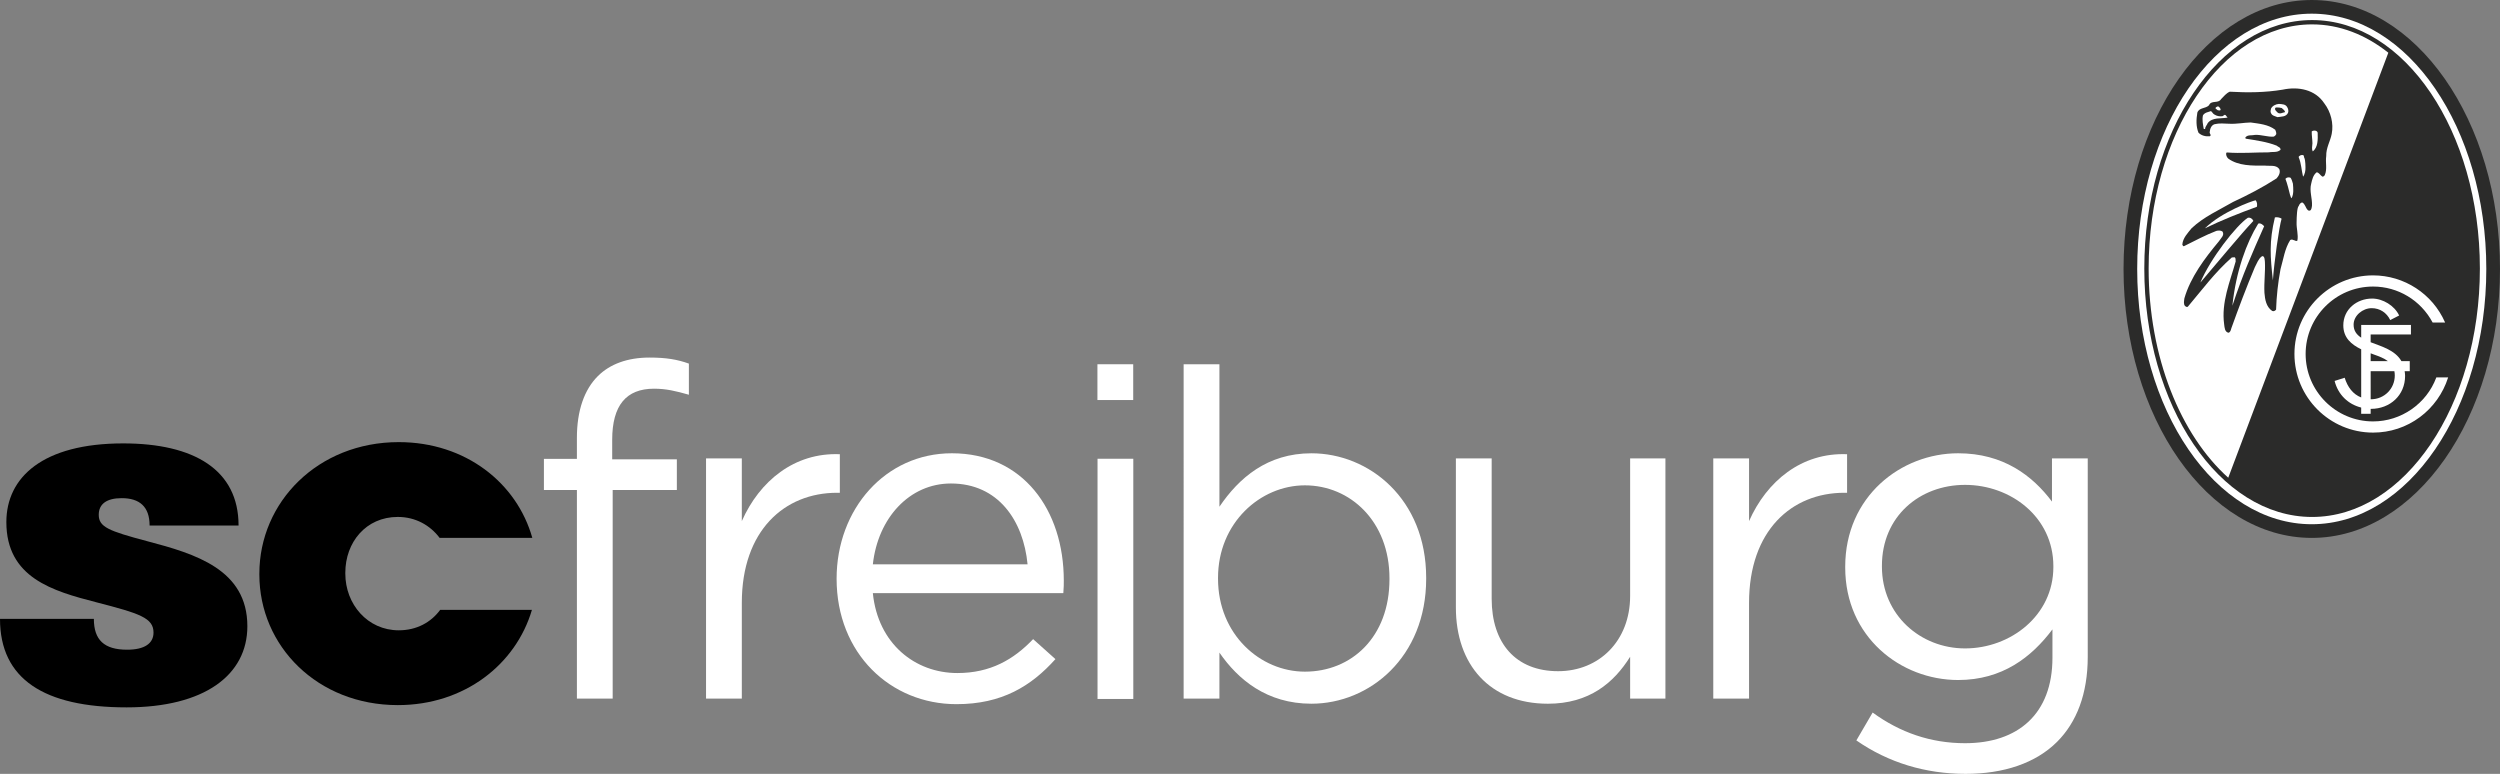 <svg
   xmlns="http://www.w3.org/2000/svg"
   width="280.572"
   height="86.85"
   viewBox="0 0 280.572 86.85">
    <rect x="0" y="0" width="280.572" height="86.85" fill="#808080" stroke="none"/>
    <rect
   x="123.174"
   y="51.485"
   width="4.015"
   height="26.959"
   style="fill:#ffffff" />
    <rect
   x="123.163"
   y="40.879"
   width="4.016"
   height="4.016"
   style="fill:#ffffff" />
    <path
   d="m 64.744,54.991 h -3.702 v -3.493 h 3.702 v -2.348 c 0,-3.075 0.834,-5.422 2.347,-6.935 1.355,-1.355 3.337,-2.086 5.788,-2.086 1.877,0 3.127,0.209 4.433,0.678 v 3.494 c -1.461,-0.417 -2.556,-0.678 -3.911,-0.678 -3.13,0 -4.695,1.877 -4.695,5.735 v 2.189 h 7.256 v 3.442 H 68.76 v 23.413 h -4.015 v -23.411 z"
   style="fill:#ffffff" />
    <path
   d="m 79.238,51.445 h 4.015 v 7.039 c 1.981,-4.484 5.893,-7.717 11.001,-7.508 v 4.327 h -0.311 c -5.893,0 -10.69,4.224 -10.69,12.358 v 10.741 h -4.015 z"
   style="fill:#ffffff" />
    <path
   d="m 107.447,75.535 c 3.704,0 6.31,-1.512 8.5,-3.806 l 2.503,2.243 c -2.711,3.022 -5.996,5.056 -11.106,5.056 -7.404,0 -13.453,-5.683 -13.453,-14.078 0,-7.821 5.476,-14.079 12.934,-14.079 7.978,0 12.564,6.362 12.564,14.288 0,0.365 0,0.782 -0.052,1.407 H 97.958 c 0.573,5.684 4.746,8.969 9.489,8.969 m 7.876,-12.201 c -0.471,-4.901 -3.287,-9.073 -8.604,-9.073 -4.641,0 -8.188,3.858 -8.761,9.073 z"
   style="fill:#ffffff" />
    <path
   d="m 136.854,73.242 v 5.162 h -4.016 V 40.879 h 4.016 v 15.989 c 2.19,-3.232 5.371,-5.996 10.323,-5.996 6.467,0 12.881,5.109 12.881,13.974 v 0.104 c 0,8.812 -6.361,14.027 -12.881,14.027 -5.004,0 -8.238,-2.713 -10.323,-5.735 m 19.084,-8.239 v -0.105 c 0,-6.359 -4.379,-10.428 -9.491,-10.428 -5.005,0 -9.75,4.223 -9.75,10.376 v 0.104 c 0,6.257 4.745,10.43 9.75,10.43 5.217,0 9.491,-3.861 9.491,-10.377"
   style="fill:#ffffff" />
    <path
   d="m 163.392,68.183 v -16.738 h 4.016 v 15.747 c 0,5.006 2.713,8.135 7.458,8.135 4.589,0 8.082,-3.39 8.082,-8.447 v -15.435 h 3.961 v 26.959 h -3.961 v -4.695 c -1.826,2.922 -4.591,5.269 -9.23,5.269 -6.519,-0.001 -10.326,-4.38 -10.326,-10.795"
   style="fill:#ffffff" />
    <path
   d="m 192.279,51.445 h 4.015 v 7.039 c 1.981,-4.484 5.893,-7.717 11.002,-7.508 v 4.327 h -0.314 c -5.891,0 -10.688,4.224 -10.688,12.358 v 10.741 h -4.015 z"
   style="fill:#ffffff" />
    <path
   d="m 208.337,83.096 1.827,-3.128 c 3.076,2.241 6.518,3.441 10.375,3.441 5.945,0 9.805,-3.286 9.805,-9.594 v -3.181 c -2.348,3.128 -5.633,5.683 -10.584,5.683 -6.467,0 -12.673,-4.851 -12.673,-12.619 v -0.104 c 0,-7.874 6.257,-12.723 12.673,-12.723 5.055,0 8.342,2.503 10.531,5.422 v -4.849 h 4.014 v 22.266 c 0,4.173 -1.25,7.353 -3.439,9.543 -2.4,2.398 -5.996,3.597 -10.273,3.597 -4.486,-0.001 -8.658,-1.252 -12.256,-3.754 m 22.11,-19.45 v -0.104 c 0,-5.526 -4.799,-9.125 -9.908,-9.125 -5.109,0 -9.332,3.547 -9.332,9.072 v 0.105 c 0,5.423 4.328,9.177 9.332,9.177 5.109,0 9.908,-3.701 9.908,-9.125"
   style="fill:#ffffff" />
    <path
   d="m 44.647,58.015 c 1.97,0 3.623,0.927 4.693,2.353 h 10.401 c -1.73,-6.162 -7.487,-10.749 -14.99,-10.749 -9.072,0 -15.643,6.728 -15.643,14.759 v 0.103 c 0,8.03 6.519,14.653 15.539,14.653 7.485,0 13.254,-4.579 15.051,-10.688 H 49.4 c -1.022,1.391 -2.63,2.293 -4.649,2.293 -3.494,0 -5.996,-2.92 -5.996,-6.36 v -0.105 c 0,-3.39 2.295,-6.259 5.892,-6.259"
   style="fill:#000000" />
    <path
   d="m 26.774,58.979 h -9.985 c 0,-2.14 -1.152,-3.071 -3.128,-3.071 -1.7,0 -2.579,0.658 -2.579,1.866 0,1.37 1.098,1.81 5.432,2.962 5.431,1.426 11.247,3.182 11.247,9.545 0,5.487 -4.828,9.107 -13.551,9.107 -9.272,0 -14.21,-3.182 -14.21,-9.93 h 10.534 c 0,2.359 1.152,3.457 3.731,3.457 1.975,0 2.963,-0.715 2.963,-1.92 0,-1.648 -1.537,-2.141 -6.419,-3.402 -4.883,-1.262 -10.096,-2.743 -10.096,-8.999 0,-5.046 4.115,-8.832 13.113,-8.832 7.955,10e-4 12.948,2.963 12.948,9.217"
   style="fill:#000000" />
    <path
   d="m 259.445,60.368 c -11.648,0 -21.123,-13.539 -21.123,-30.184 0,-16.643 9.475,-30.184 21.123,-30.184 11.65,0 21.127,13.541 21.127,30.184 0,16.645 -9.476,30.184 -21.127,30.184"
   style="fill:#2b2b2a" />
    <path
   d="m 259.445,1.535 c -10.801,0 -19.59,12.853 -19.59,28.649 0,15.798 8.789,28.65 19.59,28.65 10.803,0 19.59,-12.853 19.59,-28.65 0,-15.796 -8.787,-28.649 -19.59,-28.649"
   style="fill:#ffffff" />
    <path
   d="m 259.484,2.253 c -10.385,0 -18.832,12.507 -18.832,27.882 0,15.376 8.447,27.883 18.832,27.883 10.383,0 18.83,-12.507 18.83,-27.883 0,-15.375 -8.447,-27.882 -18.83,-27.882 m -18.345,27.882 c 0,-15.107 8.23,-27.398 18.346,-27.398 3.09,0 5.998,1.156 8.555,3.18 L 250.074,53.615 C 244.732,48.82 241.139,40.103 241.139,30.135"
   style="fill:#2b2b2a" />
    <path
   d="m 260.853,11.599 c -1.027,-1.56 -2.924,-1.911 -4.674,-1.536 -1.953,0.326 -3.939,0.345 -5.938,0.229 -0.408,0.177 -0.67,0.534 -0.971,0.832 -0.32,0.537 -1.104,0.077 -1.357,0.691 -0.383,0.396 -1.1,0.234 -1.307,0.819 -0.129,0.762 -0.162,1.563 0.131,2.265 0.33,0.323 0.801,0.438 1.266,0.397 0.229,-0.129 -0.049,-0.293 -0.012,-0.462 0.033,-0.36 0.16,-0.773 0.549,-0.895 0.531,-0.129 1.074,-0.074 1.639,-0.051 0.844,0.047 1.66,-0.132 2.418,-0.142 0.957,0.138 1.971,0.221 2.75,0.818 0.074,0.16 0.121,0.311 0.115,0.487 -0.064,0.131 -0.139,0.208 -0.268,0.28 -0.697,0.064 -1.391,-0.233 -2.125,-0.191 -0.348,0.087 -0.785,-0.042 -1.049,0.256 -0.051,0.048 -0.016,0.121 0.012,0.166 1.184,0.192 2.383,0.352 3.469,0.781 0.158,0.155 0.469,0.182 0.436,0.473 -0.367,0.342 -0.887,0.189 -1.307,0.282 -1.494,-0.006 -3.148,0.138 -4.707,0.013 l -0.078,0.051 c -0.041,0.24 0.049,0.458 0.217,0.627 1.133,0.838 2.721,0.81 4.109,0.793 0.545,0.077 1.26,-0.121 1.625,0.385 0.17,0.396 -0.061,0.777 -0.295,1.05 -1.57,1.02 -3.213,1.868 -4.889,2.648 -1.584,0.921 -3.271,1.653 -4.645,2.943 -0.434,0.543 -0.992,1.097 -1.049,1.842 0.043,0.065 0.064,0.198 0.178,0.181 1.203,-0.594 2.389,-1.236 3.635,-1.716 0.215,-0.055 0.492,-0.072 0.691,0.064 0.275,0.419 -0.188,0.751 -0.398,1.1 -1.596,1.917 -3.182,4.019 -3.873,6.398 -0.035,0.282 -0.125,0.637 0.074,0.871 0.088,0.062 0.199,0.146 0.309,0.076 1.592,-1.888 3.057,-3.873 4.938,-5.528 l 0.309,-0.025 c 0.172,0.109 0.086,0.275 0.127,0.461 -0.627,2.252 -1.641,4.604 -1.293,7.09 0.049,0.352 0.061,0.821 0.475,0.921 0.238,-0.055 0.266,-0.32 0.332,-0.513 0.826,-2.304 1.689,-4.594 2.635,-6.846 0.234,-0.425 0.379,-0.914 0.781,-1.215 0.027,0.025 0.07,-0.007 0.078,-0.039 0.26,0.068 0.238,0.428 0.27,0.653 0.061,1.097 -0.113,2.303 -0.053,3.479 0.061,0.742 0.193,1.571 0.869,2.035 0.166,0.08 0.346,-0.022 0.438,-0.153 0.049,-1.498 0.217,-3.046 0.498,-4.544 0.322,-1.102 0.467,-2.279 1.09,-3.262 0.1,-0.052 0.211,-0.08 0.316,-0.013 0.168,0.013 0.344,0.2 0.488,0.075 0.125,-0.664 -0.119,-1.355 -0.09,-2.047 0.008,-0.632 0.043,-1.676 0.244,-1.842 0.053,-0.174 0.201,-0.366 0.383,-0.396 0.348,0.182 0.359,0.598 0.625,0.856 0.086,0.097 0.248,0.097 0.334,0 0.098,-0.141 0.119,-0.312 0.141,-0.485 0.047,-0.823 -0.311,-1.654 -0.09,-2.471 0.111,-0.479 0.217,-0.966 0.613,-1.279 0.252,0.01 0.395,0.32 0.578,0.435 0.119,0.135 0.268,-0.019 0.332,-0.114 0.303,-0.679 0.055,-1.395 0.166,-2.149 -0.025,-0.926 0.453,-1.64 0.615,-2.483 0.233,-1.162 -0.099,-2.472 -0.83,-3.426"
   style="fill:#2b2b2a" />
    <path
   d="m 271.588,46.81 c -1.529,1.138 -3.352,1.74 -5.262,1.74 -4.865,0 -8.824,-3.958 -8.824,-8.822 0,-4.865 3.959,-8.823 8.824,-8.823 3.49,0 6.66,2.063 8.07,5.256 l 0.018,0.04 -1.402,-0.003 -0.008,-0.014 c -1.326,-2.483 -3.883,-4.025 -6.678,-4.025 -4.174,0 -7.568,3.396 -7.568,7.569 0,4.173 3.395,7.567 7.568,7.567 3.145,0 5.996,-1.978 7.094,-4.922 l 0.006,-0.019 1.328,0.002 -0.014,0.037 c -0.555,1.748 -1.672,3.317 -3.152,4.417"
   style="fill:#ffffff" />
    <path
   d="M 270.578,37.539 V 36.47 h -5.584 v 1.426 c -0.512,-0.333 -0.852,-0.772 -0.852,-1.46 0,-1.028 1.027,-1.851 2.029,-1.851 0.922,0 1.693,0.515 2.08,1.336 l 1.002,-0.514 c -0.516,-1.104 -1.824,-1.9 -3.031,-1.9 -1.721,0 -3.236,1.206 -3.236,3.005 0,1.401 0.91,2.157 2.008,2.689 v 5.405 C 264.07,44.25 263.463,43.437 263.14,42.393 l -1.131,0.359 c 0.393,1.553 1.525,2.625 2.984,2.988 v 0.701 h 0.012 c 0.229,0 0.775,-0.004 1.037,-0.004 h 0.014 v -0.554 c 0.012,0 0.023,0.003 0.037,0.003 2.133,0 3.828,-1.516 3.828,-3.699 0,-0.191 -0.025,-0.358 -0.049,-0.528 h 0.572 v -1.128 h -0.934 c -0.707,-1.236 -2.213,-1.643 -3.455,-2.123 v -0.87 h 4.523 z m -1.814,4.598 c 0,1.489 -1.18,2.672 -2.67,2.672 -0.016,0 -0.023,-0.006 -0.037,-0.006 V 41.66 h 2.662 c 0.027,0.147 0.045,0.304 0.045,0.477 M 266.453,39.8 c 0.564,0.196 1.117,0.408 1.539,0.732 h -1.936 v -0.881 c 0.133,0.05 0.266,0.1 0.397,0.149"
   style="fill:#ffffff" />
    <path
   d="m 248.695,12.046 c 0.074,-0.05 0.141,-0.099 0.242,-0.114 0.143,0.099 0.26,0.194 0.283,0.384 -0.047,0.131 -0.238,0.074 -0.334,0.051 -0.078,-0.103 -0.345,-0.164 -0.191,-0.321"
   style="fill:#ffffff" />
    <path
   d="m 247.773,13.812 c -0.078,0.217 -0.311,0.422 -0.293,0.665 -0.066,-0.009 -0.141,0.042 -0.168,-0.051 -0.07,-0.478 -0.193,-0.979 -0.076,-1.484 0.207,-0.327 0.578,-0.357 0.896,-0.474 0.141,0.087 0.223,0.321 0.408,0.396 0.268,0.166 0.553,0.215 0.844,0.181 0.148,0.006 0.227,-0.234 0.385,-0.129 l 0.23,0.281 c -0.735,0.143 -1.704,-0.059 -2.226,0.615"
   style="fill:#ffffff" />
    <path
   d="m 247.455,25.623 c 1.838,-1.813 5.225,-3.054 5.693,-3.147 0.176,0.204 0.191,0.492 0.141,0.729 -1.967,0.716 -3.973,1.513 -5.834,2.418"
   style="fill:#ffffff" />
    <path
   d="m 246.941,31.715 c 1.117,-2.676 4.002,-6.383 5.326,-7.272 0.303,-0.07 0.529,0.131 0.625,0.35 -1.527,1.619 -4.003,4.648 -5.951,6.922"
   style="fill:#ffffff" />
    <path
   d="m 250.537,34.312 c 0.398,-3.881 1.613,-7.143 2.902,-9.215 0.252,-0.097 0.51,0.12 0.664,0.293 -1.375,3.105 -2.384,5.344 -3.566,8.922"
   style="fill:#ffffff" />
    <path
   d="m 255.592,13.147 c -0.24,-0.112 -0.596,-0.147 -0.717,-0.448 -0.096,-0.146 -0.039,-0.357 0,-0.512 0.164,-0.329 0.547,-0.499 0.883,-0.525 0.332,0.033 0.756,0.015 0.936,0.372 0.107,0.162 0.172,0.435 0.09,0.626 -0.21,0.472 -0.776,0.42 -1.192,0.487"
   style="fill:#ffffff" />
    <path
   d="m 255.084,31.47 c -0.289,-2.64 -0.441,-4.316 0.225,-7.073 0.262,-0.064 0.648,0.048 0.752,0.147 -0.276,0.922 -0.825,4.763 -0.977,6.926"
   style="fill:#ffffff" />
    <path
   d="m 257.18,22.246 c -0.109,-0.064 -0.102,-0.254 -0.168,-0.358 -0.152,-0.583 -0.293,-1.236 -0.523,-1.817 0.143,-0.173 0.396,-0.212 0.588,-0.115 0.137,0.212 0.174,0.419 0.254,0.652 0.046,0.553 0.11,1.155 -0.151,1.638"
   style="fill:#ffffff" />
    <path
   d="m 258.471,19.827 c -0.182,-0.701 -0.191,-1.466 -0.486,-2.163 -0.031,-0.156 0.145,-0.176 0.219,-0.242 0.086,-0.025 0.184,-0.035 0.281,-0.014 0.127,0.076 0.053,0.24 0.139,0.333 0.121,0.313 0.117,1.035 0.117,1.035 0.017,0.363 -0.075,0.818 -0.27,1.051"
   style="fill:#ffffff" />
    <path
   d="m 259.547,16.999 v -0.025 h 0.012 c -0.15,-0.25 -0.051,-0.553 -0.037,-0.896 -0.008,-0.467 -0.09,-0.886 -0.078,-1.331 0.199,-0.153 0.639,-0.12 0.666,0.167 0.023,0.713 0.046,1.634 -0.563,2.085"
   style="fill:#ffffff" />
    <path
   d="m 256.078,12.124 c 0.152,0.166 0.342,0.243 0.371,0.46 -0.283,0.051 -0.594,0.266 -0.846,0.039 -0.121,-0.128 -0.322,-0.278 -0.268,-0.461 0.008,-0.073 0.078,-0.1 0.141,-0.103 0.202,-0.015 0.428,0.023 0.602,0.065"
   style="fill:#2b2b2a" />
    <path
   stroke-miterlimit="3.864"
   d="m 256.078,12.124 c 0.152,0.166 0.342,0.243 0.371,0.46 -0.283,0.051 -0.594,0.266 -0.846,0.039 -0.121,-0.128 -0.322,-0.278 -0.268,-0.461 0.008,-0.073 0.078,-0.1 0.141,-0.103 0.202,-0.015 0.428,0.023 0.602,0.065 z"
   style="fill:none;stroke:#2b2b2a;stroke-width:0;stroke-miterlimit:3.864" />
</svg>
